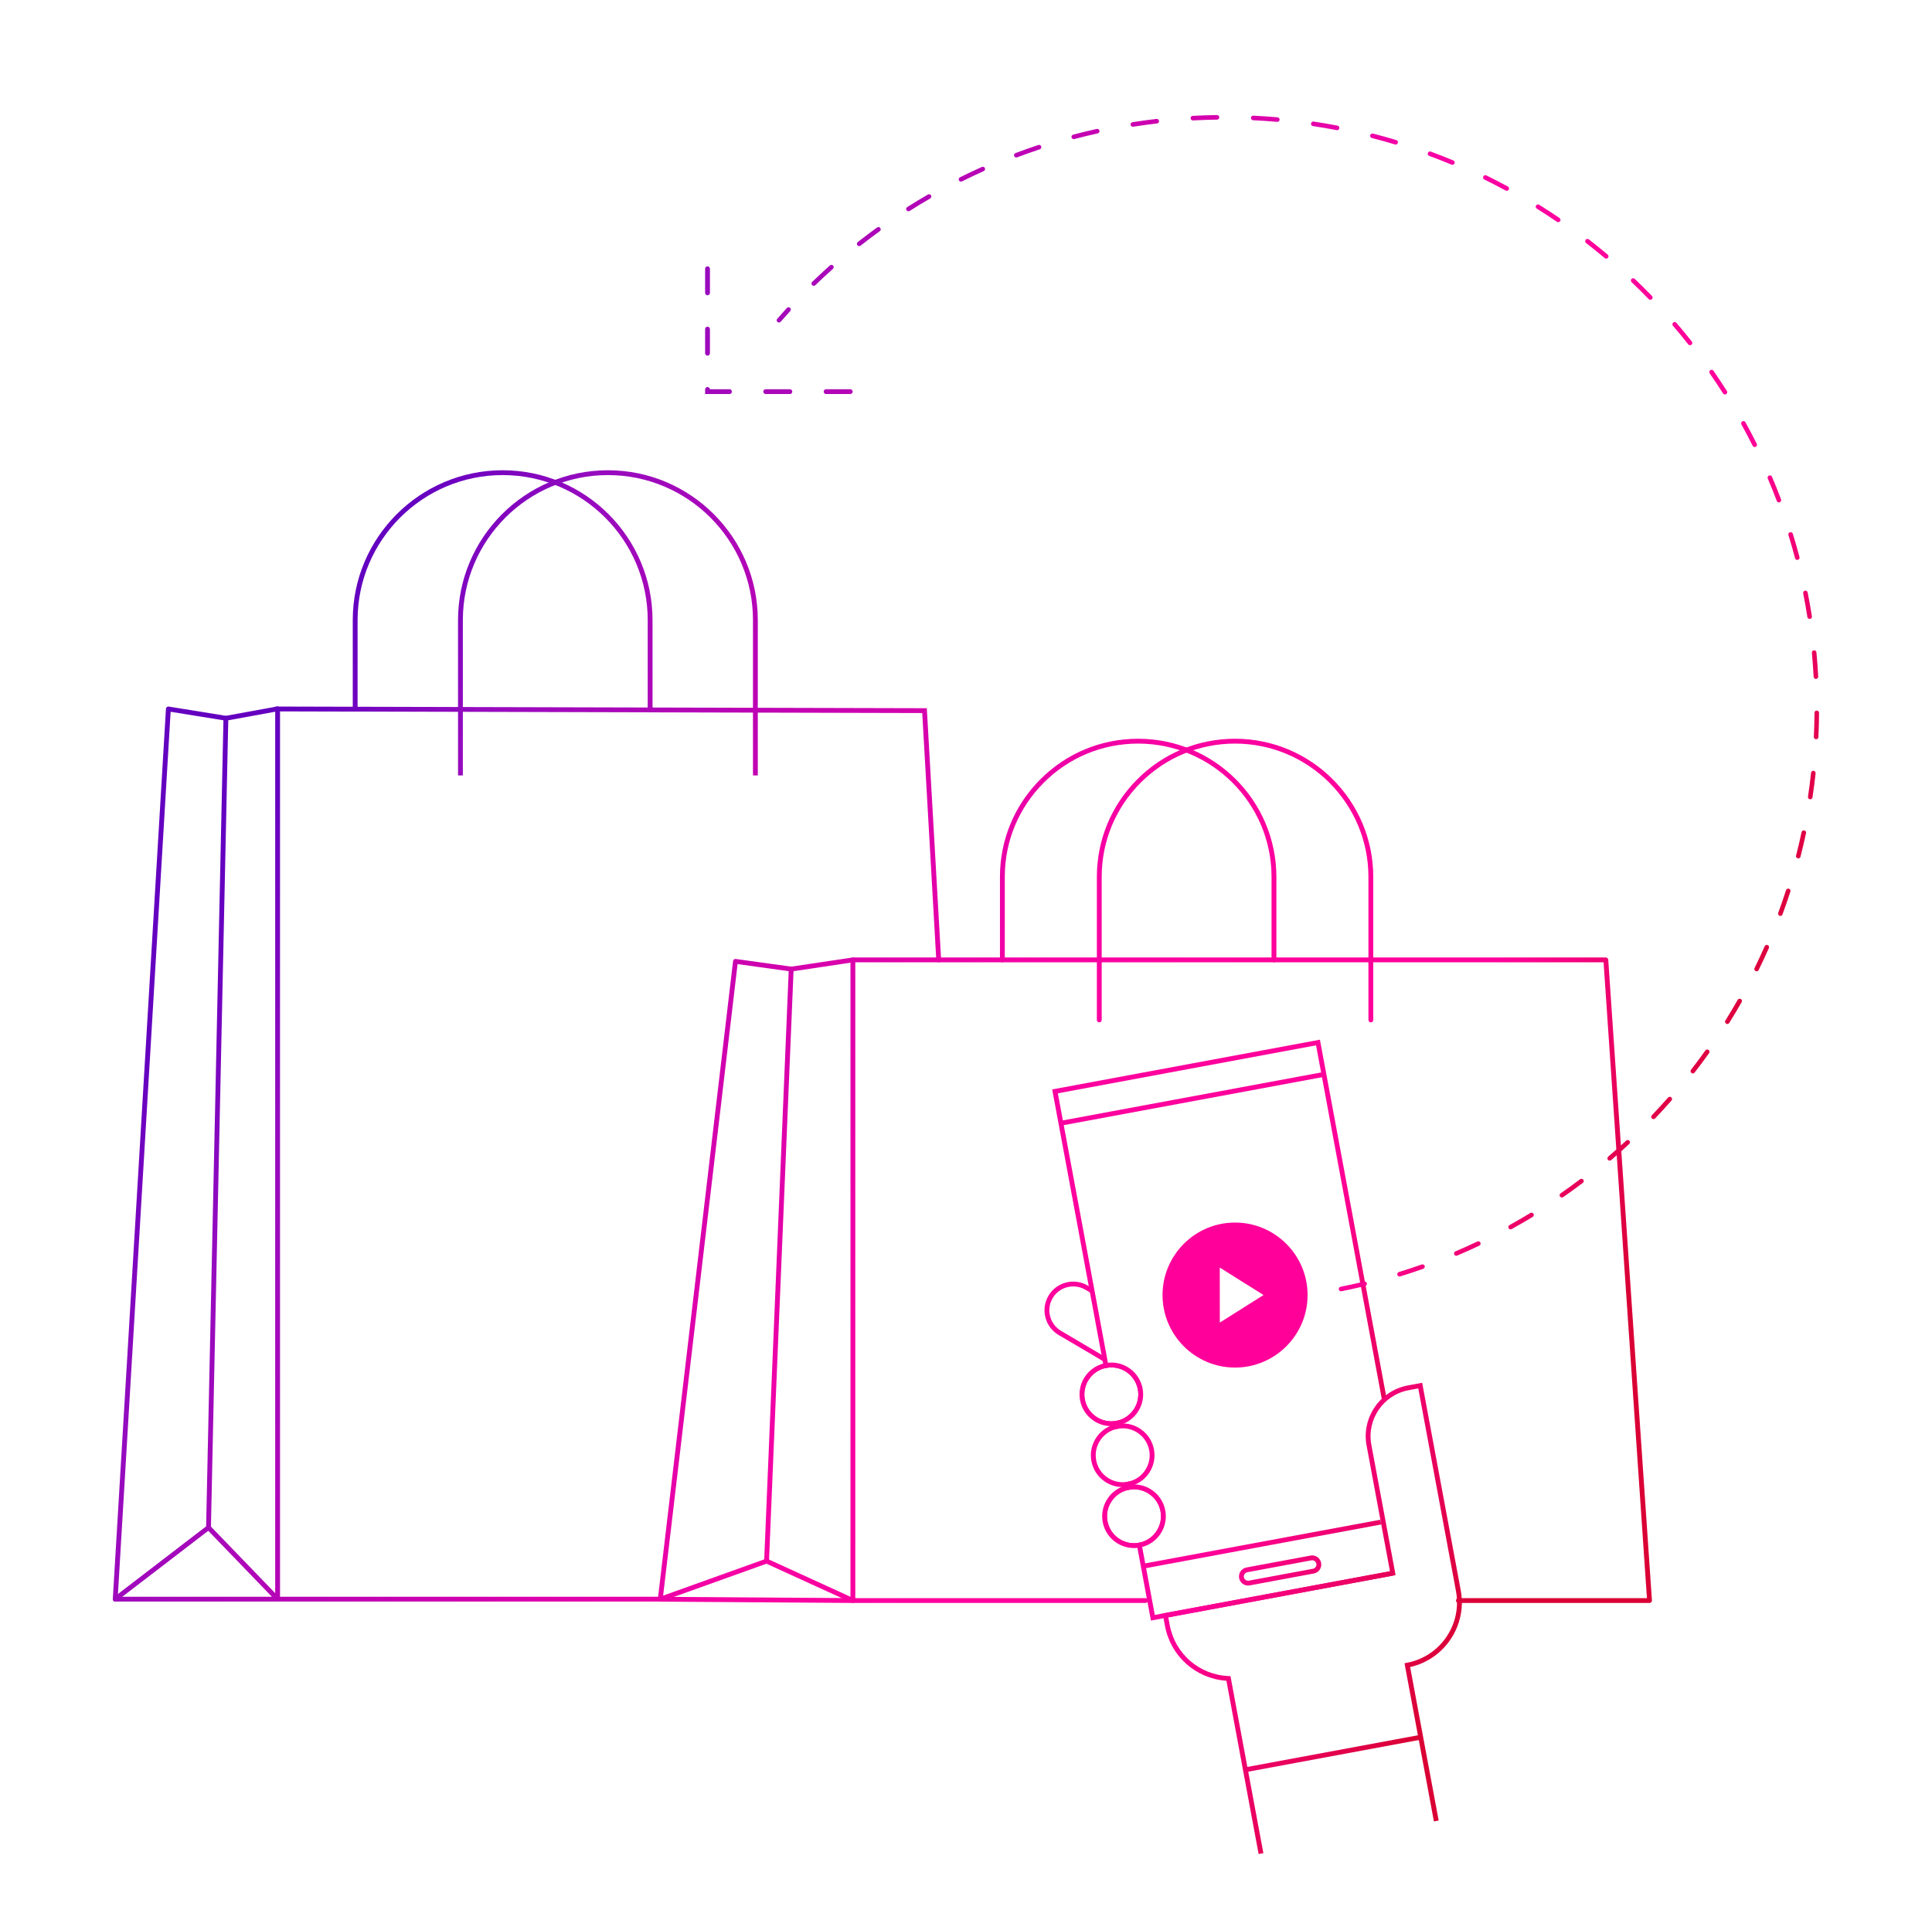 <?xml version="1.0" encoding="UTF-8"?>
<svg xmlns="http://www.w3.org/2000/svg" xmlns:xlink="http://www.w3.org/1999/xlink" id="Layer_1" data-name="Layer 1" viewBox="0 0 800 796.569">
  <defs>
    <style>
      .cls-1 {
        fill: url(#Unbenannter_Verlauf_2-48);
      }

      .cls-2 {
        fill: url(#Unbenannter_Verlauf_2-21);
      }

      .cls-3 {
        fill: url(#Unbenannter_Verlauf_2-34);
      }

      .cls-4 {
        fill: url(#Unbenannter_Verlauf_2-18);
      }

      .cls-5 {
        fill: url(#Unbenannter_Verlauf_2-44);
      }

      .cls-6 {
        fill: url(#Unbenannter_Verlauf_2-43);
      }

      .cls-7 {
        fill: url(#Unbenannter_Verlauf_2-25);
      }

      .cls-8 {
        fill: url(#Unbenannter_Verlauf_2-24);
      }

      .cls-9 {
        fill: url(#Unbenannter_Verlauf_2-20);
      }

      .cls-10 {
        fill: url(#Unbenannter_Verlauf_2-45);
      }

      .cls-11 {
        fill: url(#Unbenannter_Verlauf_2-26);
      }

      .cls-12 {
        fill: url(#Unbenannter_Verlauf_2-33);
      }

      .cls-13 {
        fill: url(#Unbenannter_Verlauf_2-28);
      }

      .cls-14 {
        fill: url(#Unbenannter_Verlauf_2-10);
      }

      .cls-15 {
        fill: url(#Unbenannter_Verlauf_2-5);
      }

      .cls-16 {
        fill: url(#Unbenannter_Verlauf_2-39);
      }

      .cls-17 {
        fill: none;
      }

      .cls-18 {
        fill: url(#Unbenannter_Verlauf_2-3);
      }

      .cls-19 {
        fill: url(#Unbenannter_Verlauf_2-4);
      }

      .cls-20 {
        fill: url(#Unbenannter_Verlauf_2-52);
      }

      .cls-21 {
        fill: url(#Unbenannter_Verlauf_2-51);
      }

      .cls-22 {
        fill: url(#Unbenannter_Verlauf_2-42);
      }

      .cls-23 {
        fill: url(#Unbenannter_Verlauf_2-9);
      }

      .cls-24 {
        fill: url(#Unbenannter_Verlauf_2-12);
      }

      .cls-25 {
        fill: url(#Unbenannter_Verlauf_2-7);
      }

      .cls-26 {
        fill: url(#Unbenannter_Verlauf_2-41);
      }

      .cls-27 {
        fill: url(#Unbenannter_Verlauf_2-6);
      }

      .cls-28 {
        fill: url(#Unbenannter_Verlauf_2-31);
      }

      .cls-29 {
        fill: url(#Unbenannter_Verlauf_2-47);
      }

      .cls-30 {
        fill: url(#Unbenannter_Verlauf_2-15);
      }

      .cls-31 {
        fill: url(#Unbenannter_Verlauf_2-8);
      }

      .cls-32 {
        fill: url(#Unbenannter_Verlauf_2-36);
      }

      .cls-33 {
        fill: url(#Unbenannter_Verlauf_2-35);
      }

      .cls-34 {
        fill: url(#Unbenannter_Verlauf_2-13);
      }

      .cls-35 {
        fill: url(#Unbenannter_Verlauf_2-37);
      }

      .cls-36 {
        fill: url(#Unbenannter_Verlauf_2-46);
      }

      .cls-37 {
        fill: url(#Unbenannter_Verlauf_2-14);
      }

      .cls-38 {
        fill: url(#Unbenannter_Verlauf_2-16);
      }

      .cls-39 {
        fill: url(#Unbenannter_Verlauf_2-22);
      }

      .cls-40 {
        fill: url(#Unbenannter_Verlauf_2-32);
      }

      .cls-41 {
        fill: url(#Unbenannter_Verlauf_2-40);
      }

      .cls-42 {
        fill: url(#Unbenannter_Verlauf_2-2);
      }

      .cls-43 {
        fill: url(#Unbenannter_Verlauf_2-23);
      }

      .cls-44 {
        fill: url(#Unbenannter_Verlauf_2-50);
      }

      .cls-45 {
        fill: url(#Unbenannter_Verlauf_2-17);
      }

      .cls-46 {
        fill: url(#Unbenannter_Verlauf_2-11);
      }

      .cls-47 {
        fill: url(#Unbenannter_Verlauf_2-49);
      }

      .cls-48 {
        fill: url(#Unbenannter_Verlauf_2-19);
      }

      .cls-49 {
        fill: url(#Unbenannter_Verlauf_2-27);
      }

      .cls-50 {
        fill: url(#Unbenannter_Verlauf_2-30);
      }

      .cls-51 {
        clip-path: url(#clippath);
      }

      .cls-52 {
        fill: url(#Unbenannter_Verlauf_2);
      }

      .cls-53 {
        fill: url(#Unbenannter_Verlauf_2-38);
      }

      .cls-54 {
        fill: url(#Unbenannter_Verlauf_2-29);
      }
    </style>
    <linearGradient id="Unbenannter_Verlauf_2" data-name="Unbenannter Verlauf 2" x1="100.567" y1="353.152" x2="637.594" y2="610.766" gradientUnits="userSpaceOnUse">
      <stop offset="0" stop-color="#6400c0"></stop>
      <stop offset=".1" stop-color="#940bbf"></stop>
      <stop offset=".35" stop-color="#cd00af"></stop>
      <stop offset=".53" stop-color="#f700a4"></stop>
      <stop offset=".66" stop-color="#ff009c"></stop>
      <stop offset=".82" stop-color="#f09"></stop>
      <stop offset="1" stop-color="#da0035"></stop>
    </linearGradient>
    <linearGradient id="Unbenannter_Verlauf_2-2" data-name="Unbenannter Verlauf 2" x1="71.404" y1="413.944" x2="608.432" y2="671.559" xlink:href="#Unbenannter_Verlauf_2"></linearGradient>
    <linearGradient id="Unbenannter_Verlauf_2-3" data-name="Unbenannter Verlauf 2" x1="75.469" y1="405.471" x2="612.497" y2="663.086" xlink:href="#Unbenannter_Verlauf_2"></linearGradient>
    <linearGradient id="Unbenannter_Verlauf_2-4" data-name="Unbenannter Verlauf 2" x1="168.85" y1="210.808" x2="705.877" y2="468.423" xlink:href="#Unbenannter_Verlauf_2"></linearGradient>
    <linearGradient id="Unbenannter_Verlauf_2-5" data-name="Unbenannter Verlauf 2" x1="166.192" y1="216.349" x2="703.219" y2="473.964" xlink:href="#Unbenannter_Verlauf_2"></linearGradient>
    <linearGradient id="Unbenannter_Verlauf_2-6" data-name="Unbenannter Verlauf 2" x1="105.966" y1="341.903" x2="642.991" y2="599.517" xlink:href="#Unbenannter_Verlauf_2"></linearGradient>
    <linearGradient id="Unbenannter_Verlauf_2-7" data-name="Unbenannter Verlauf 2" x1="105.969" y1="341.904" x2="642.99" y2="599.516" xlink:href="#Unbenannter_Verlauf_2"></linearGradient>
    <linearGradient id="Unbenannter_Verlauf_2-8" data-name="Unbenannter Verlauf 2" x1="161.472" y1="226.187" x2="698.5" y2="483.802" xlink:href="#Unbenannter_Verlauf_2"></linearGradient>
    <linearGradient id="Unbenannter_Verlauf_2-9" data-name="Unbenannter Verlauf 2" x1="158.586" y1="232.203" x2="695.614" y2="489.818" xlink:href="#Unbenannter_Verlauf_2"></linearGradient>
    <linearGradient id="Unbenannter_Verlauf_2-10" data-name="Unbenannter Verlauf 2" x1="45.531" y1="467.88" x2="582.558" y2="725.495" xlink:href="#Unbenannter_Verlauf_2"></linearGradient>
    <linearGradient id="Unbenannter_Verlauf_2-11" data-name="Unbenannter Verlauf 2" x1="48.29" y1="462.126" x2="585.321" y2="719.743" xlink:href="#Unbenannter_Verlauf_2"></linearGradient>
    <linearGradient id="Unbenannter_Verlauf_2-12" data-name="Unbenannter Verlauf 2" x1="151.407" y1="247.169" x2="688.435" y2="504.784" xlink:href="#Unbenannter_Verlauf_2"></linearGradient>
    <linearGradient id="Unbenannter_Verlauf_2-13" data-name="Unbenannter Verlauf 2" x1="90.573" y1="373.985" x2="627.6" y2="631.6" xlink:href="#Unbenannter_Verlauf_2"></linearGradient>
    <linearGradient id="Unbenannter_Verlauf_2-14" data-name="Unbenannter Verlauf 2" x1="455.643" y1="586.844" x2="464.709" y2="591.193" xlink:href="#Unbenannter_Verlauf_2"></linearGradient>
    <linearGradient id="Unbenannter_Verlauf_2-15" data-name="Unbenannter Verlauf 2" x1="168.153" y1="338.617" x2="619.998" y2="555.369" xlink:href="#Unbenannter_Verlauf_2"></linearGradient>
    <linearGradient id="Unbenannter_Verlauf_2-16" data-name="Unbenannter Verlauf 2" x1="460.296" y1="612.059" x2="469.417" y2="616.434" xlink:href="#Unbenannter_Verlauf_2"></linearGradient>
    <linearGradient id="Unbenannter_Verlauf_2-17" data-name="Unbenannter Verlauf 2" x1="325.303" y1="564.368" x2="579.892" y2="686.496" xlink:href="#Unbenannter_Verlauf_2"></linearGradient>
    <linearGradient id="Unbenannter_Verlauf_2-18" data-name="Unbenannter Verlauf 2" x1="80.331" y1="395.311" x2="617.373" y2="652.933" xlink:href="#Unbenannter_Verlauf_2"></linearGradient>
    <linearGradient id="Unbenannter_Verlauf_2-19" data-name="Unbenannter Verlauf 2" x1="80.342" y1="395.315" x2="617.368" y2="652.928" xlink:href="#Unbenannter_Verlauf_2"></linearGradient>
    <linearGradient id="Unbenannter_Verlauf_2-20" data-name="Unbenannter Verlauf 2" x1="71.325" y1="413.966" x2="608.432" y2="671.619" xlink:href="#Unbenannter_Verlauf_2"></linearGradient>
    <linearGradient id="Unbenannter_Verlauf_2-21" data-name="Unbenannter Verlauf 2" x1="62.352" y1="432.665" x2="599.458" y2="690.318" xlink:href="#Unbenannter_Verlauf_2"></linearGradient>
    <linearGradient id="Unbenannter_Verlauf_2-22" data-name="Unbenannter Verlauf 2" x1="62.439" y1="432.707" x2="599.427" y2="690.303" xlink:href="#Unbenannter_Verlauf_2"></linearGradient>
    <linearGradient id="Unbenannter_Verlauf_2-23" data-name="Unbenannter Verlauf 2" x1="61.896" y1="433.766" x2="598.923" y2="691.381" xlink:href="#Unbenannter_Verlauf_2"></linearGradient>
    <linearGradient id="Unbenannter_Verlauf_2-24" data-name="Unbenannter Verlauf 2" x1="39.512" y1="480.428" x2="576.539" y2="738.043" gradientTransform="translate(141.879 -88.575) rotate(10.52)" xlink:href="#Unbenannter_Verlauf_2"></linearGradient>
    <linearGradient id="Unbenannter_Verlauf_2-25" data-name="Unbenannter Verlauf 2" x1="67.82" y1="421.417" x2="604.847" y2="679.032" gradientTransform="translate(125.554 -84.66) rotate(10.52)" xlink:href="#Unbenannter_Verlauf_2"></linearGradient>
    <linearGradient id="Unbenannter_Verlauf_2-26" data-name="Unbenannter Verlauf 2" x1="134.369" y1="282.687" x2="671.397" y2="540.302" gradientTransform="translate(91.392 -82.506) rotate(10.52)" xlink:href="#Unbenannter_Verlauf_2"></linearGradient>
    <linearGradient id="Unbenannter_Verlauf_2-27" data-name="Unbenannter Verlauf 2" x1="64.947" y1="427.35" x2="601.999" y2="684.976" xlink:href="#Unbenannter_Verlauf_2"></linearGradient>
    <linearGradient id="Unbenannter_Verlauf_2-28" data-name="Unbenannter Verlauf 2" x1="210.512" y1="123.963" x2="747.537" y2="381.577" xlink:href="#Unbenannter_Verlauf_2"></linearGradient>
    <linearGradient id="Unbenannter_Verlauf_2-29" data-name="Unbenannter Verlauf 2" x1="220.874" y1="102.358" x2="757.905" y2="359.974" xlink:href="#Unbenannter_Verlauf_2"></linearGradient>
    <clipPath id="clippath">
      <path class="cls-17" d="M1279.909,941.182l-2-1.45-8.83,12.64c-3.78,5.47-9.98,8.77-16.63,8.85h-.34c-6.55.04-12.72-3.06-16.61-8.33l-30.21-40.49h-.47c-.92.01-1.82-.19-2.65-.57h-199.8c-1.71,0-3.09-1.39-3.09-3.09V338.892c0-1.7,1.38-3.09,3.09-3.09h163.64l-.33-19.71c.06-.59.13-1.17.23-1.76h-55.21c-1.96,0-3.55-1.59-3.55-3.55v-.02c0-1.96,1.58-3.54,3.54-3.55h56.86c1.81-5.68,4.77-11.07,8.78-16.02h-167.79c-12.22,0-22.14,9.91-22.14,22.14v662.37c0,12.22,9.92,22.14,22.14,22.14h232.229c-1.45-3.2-1.85-6.77-.9-10.23,1.21-4.2,4.06-7.74,7.92-9.8,4.89-2.62,10.62-3.17,15.92-1.53l21.65,7.71c.05-17.11.51-39.41.85-50.52v-.21l-6.3,7.92ZM1186.009,974.702c-12.96,5.29-27.76-.93-33.04-13.89-5.29-12.96.93-27.75,13.89-33.04,12.96-5.29,27.75.93,33.04,13.89s-.93,27.76-13.89,33.04Z"></path>
    </clipPath>
    <linearGradient id="Unbenannter_Verlauf_2-30" data-name="Unbenannter Verlauf 2" x1="851.799" y1="624.515" x2="1490.881" y2="1012.919" gradientTransform="translate(995.604 -543.893) rotate(52.03)" xlink:href="#Unbenannter_Verlauf_2"></linearGradient>
    <linearGradient id="Unbenannter_Verlauf_2-31" data-name="Unbenannter Verlauf 2" x1="845.361" y1="635.107" x2="1484.444" y2="1023.511" gradientTransform="translate(1000.406 -534.055) rotate(52.03)" xlink:href="#Unbenannter_Verlauf_2"></linearGradient>
    <linearGradient id="Unbenannter_Verlauf_2-32" data-name="Unbenannter Verlauf 2" x1="838.924" y1="645.699" x2="1478.007" y2="1034.103" gradientTransform="translate(1005.207 -524.217) rotate(52.03)" xlink:href="#Unbenannter_Verlauf_2"></linearGradient>
    <linearGradient id="Unbenannter_Verlauf_2-33" data-name="Unbenannter Verlauf 2" x1="832.487" y1="656.291" x2="1471.57" y2="1044.694" gradientTransform="translate(1010.008 -514.379) rotate(52.03)" xlink:href="#Unbenannter_Verlauf_2"></linearGradient>
    <linearGradient id="Unbenannter_Verlauf_2-34" data-name="Unbenannter Verlauf 2" x1="826.05" y1="666.882" x2="1465.132" y2="1055.286" gradientTransform="translate(1014.81 -504.542) rotate(52.03)" xlink:href="#Unbenannter_Verlauf_2"></linearGradient>
    <linearGradient id="Unbenannter_Verlauf_2-35" data-name="Unbenannter Verlauf 2" x1="819.613" y1="677.474" x2="1458.695" y2="1065.878" gradientTransform="translate(1019.611 -494.703) rotate(52.03)" xlink:href="#Unbenannter_Verlauf_2"></linearGradient>
    <linearGradient id="Unbenannter_Verlauf_2-36" data-name="Unbenannter Verlauf 2" x1="813.175" y1="688.066" x2="1452.258" y2="1076.47" gradientTransform="translate(1024.413 -484.866) rotate(52.03)" xlink:href="#Unbenannter_Verlauf_2"></linearGradient>
    <linearGradient id="Unbenannter_Verlauf_2-37" data-name="Unbenannter Verlauf 2" x1="806.738" y1="698.658" x2="1445.82" y2="1087.062" gradientTransform="translate(1029.215 -475.027) rotate(52.03)" xlink:href="#Unbenannter_Verlauf_2"></linearGradient>
    <linearGradient id="Unbenannter_Verlauf_2-38" data-name="Unbenannter Verlauf 2" x1="800.301" y1="709.251" x2="1439.383" y2="1097.654" gradientTransform="translate(1034.016 -465.189) rotate(52.03)" xlink:href="#Unbenannter_Verlauf_2"></linearGradient>
    <linearGradient id="Unbenannter_Verlauf_2-39" data-name="Unbenannter Verlauf 2" x1="793.863" y1="719.842" x2="1432.946" y2="1108.246" gradientTransform="translate(1038.818 -455.352) rotate(52.03)" xlink:href="#Unbenannter_Verlauf_2"></linearGradient>
    <linearGradient id="Unbenannter_Verlauf_2-40" data-name="Unbenannter Verlauf 2" x1="787.426" y1="730.434" x2="1426.509" y2="1118.837" gradientTransform="translate(1043.619 -445.514) rotate(52.03)" xlink:href="#Unbenannter_Verlauf_2"></linearGradient>
    <linearGradient id="Unbenannter_Verlauf_2-41" data-name="Unbenannter Verlauf 2" x1="780.989" y1="741.025" x2="1420.072" y2="1129.429" gradientTransform="translate(1048.42 -435.676) rotate(52.03)" xlink:href="#Unbenannter_Verlauf_2"></linearGradient>
    <linearGradient id="Unbenannter_Verlauf_2-42" data-name="Unbenannter Verlauf 2" x1="774.552" y1="751.618" x2="1413.634" y2="1140.021" gradientTransform="translate(1053.222 -425.838) rotate(52.03)" xlink:href="#Unbenannter_Verlauf_2"></linearGradient>
    <linearGradient id="Unbenannter_Verlauf_2-43" data-name="Unbenannter Verlauf 2" x1="768.114" y1="762.21" x2="1407.197" y2="1150.614" gradientTransform="translate(1058.024 -416) rotate(52.03)" xlink:href="#Unbenannter_Verlauf_2"></linearGradient>
    <linearGradient id="Unbenannter_Verlauf_2-44" data-name="Unbenannter Verlauf 2" x1="761.677" y1="772.802" x2="1400.76" y2="1161.205" gradientTransform="translate(1062.825 -406.162) rotate(52.03)" xlink:href="#Unbenannter_Verlauf_2"></linearGradient>
    <linearGradient id="Unbenannter_Verlauf_2-45" data-name="Unbenannter Verlauf 2" x1="755.24" y1="783.394" x2="1394.322" y2="1171.797" gradientTransform="translate(1067.627 -396.324) rotate(52.03)" xlink:href="#Unbenannter_Verlauf_2"></linearGradient>
    <linearGradient id="Unbenannter_Verlauf_2-46" data-name="Unbenannter Verlauf 2" x1="748.803" y1="793.985" x2="1387.885" y2="1182.389" gradientTransform="translate(1072.428 -386.486) rotate(52.03)" xlink:href="#Unbenannter_Verlauf_2"></linearGradient>
    <linearGradient id="Unbenannter_Verlauf_2-47" data-name="Unbenannter Verlauf 2" x1="742.366" y1="804.577" x2="1381.448" y2="1192.981" gradientTransform="translate(1077.23 -376.648) rotate(52.03)" xlink:href="#Unbenannter_Verlauf_2"></linearGradient>
    <linearGradient id="Unbenannter_Verlauf_2-48" data-name="Unbenannter Verlauf 2" x1="735.928" y1="815.169" x2="1375.011" y2="1203.573" gradientTransform="translate(1082.031 -366.81) rotate(52.03)" xlink:href="#Unbenannter_Verlauf_2"></linearGradient>
    <linearGradient id="Unbenannter_Verlauf_2-49" data-name="Unbenannter Verlauf 2" x1="729.491" y1="825.761" x2="1368.574" y2="1214.164" gradientTransform="translate(1086.833 -356.973) rotate(52.03)" xlink:href="#Unbenannter_Verlauf_2"></linearGradient>
    <linearGradient id="Unbenannter_Verlauf_2-50" data-name="Unbenannter Verlauf 2" x1="723.054" y1="836.353" x2="1362.136" y2="1224.757" gradientTransform="translate(1091.635 -347.134) rotate(52.03)" xlink:href="#Unbenannter_Verlauf_2"></linearGradient>
    <linearGradient id="Unbenannter_Verlauf_2-51" data-name="Unbenannter Verlauf 2" x1="716.616" y1="846.945" x2="1355.699" y2="1235.349" gradientTransform="translate(1096.436 -337.296) rotate(52.03)" xlink:href="#Unbenannter_Verlauf_2"></linearGradient>
    <linearGradient id="Unbenannter_Verlauf_2-52" data-name="Unbenannter Verlauf 2" x1="710.179" y1="857.537" x2="1349.262" y2="1245.94" gradientTransform="translate(1101.237 -327.458) rotate(52.03)" xlink:href="#Unbenannter_Verlauf_2"></linearGradient>
  </defs>
  <g id="Layer_1-2" data-name="Layer 1">
    <path class="cls-52" d="M683.03,663.923h-79.149c-.553,0-1-.447-1-1,0-.553.447-1,1-1h78.079l-17.954-263.35h-310.771l-25.467,3.799c-.095.013-.19.015-.285.001l-22.068-3.059-30.831,261.572,42.5-15.245c.247-.088.517-.076.754.032l35.541,16.249h120.952c.553,0,1,.447,1,1,0,.553-.447,1-1,1h-121.17c-.144,0-.285-.031-.416-.091l-35.369-16.17-43.637,15.652c-.328.115-.689.057-.96-.159-.271-.215-.411-.556-.371-.899l31.14-264.189c.031-.267.169-.51.382-.674.212-.165.48-.239.749-.199l22.938,3.179,25.397-3.788c.049-.007.098-.011.147-.011h311.78c.526,0,.962.407.998.932l18.09,265.35c.019.276-.078.549-.268.751-.188.202-.453.317-.73.317Z"></path>
    <path class="cls-42" d="M353.16,663.923h-.007l-79.76-.55c-.553-.004-.997-.455-.993-1.007.004-.55.451-.993,1-.993h.007l78.753.543v-264.343c0-.553.447-1,1-1s1,.447,1,1v265.35c0,.267-.106.521-.295.71-.188.186-.441.29-.705.29Z"></path>
    <path class="cls-18" d="M317.421,647.583c-.015,0-.028,0-.043-.001-.552-.022-.98-.489-.957-1.041l10.199-245.2c.023-.552.494-.986,1.041-.957.552.022.98.488.957,1.041l-10.199,245.2c-.022.537-.465.958-.998.958Z"></path>
    <path class="cls-19" d="M567.64,423.453c-.553,0-1-.447-1-1v-59.24c-.006-30.465-24.776-55.23-55.22-55.23h-.011c-14.76.002-28.626,5.749-39.054,16.181-10.428,10.431-16.169,24.299-16.166,39.049v59.24c0,.553-.447,1-1,1s-1-.447-1-1v-59.24c-.003-15.284,5.946-29.654,16.752-40.463,10.806-10.81,25.174-16.764,40.458-16.767h.011c31.559,0,57.224,25.66,57.229,57.21v59.26c0,.553-.447,1-1,1Z"></path>
    <path class="cls-15" d="M527.52,398.583c-.553,0-1-.447-1-1v-34.37c0-30.454-24.776-55.23-55.23-55.23-14.77.002-28.636,5.749-39.063,16.181-10.428,10.431-16.169,24.299-16.166,39.049v34.37c0,.553-.447,1-1,1s-1-.447-1-1v-34.37c-.003-15.284,5.946-29.654,16.752-40.463,10.806-10.81,25.174-16.764,40.458-16.767,31.576,0,57.25,25.673,57.25,57.23v34.37c0,.553-.447,1-1,1Z"></path>
    <g>
      <path class="cls-27" d="M511.41,507.367c-16.03,0-29.03,12.99-29.03,29.03,0,16.03,13,29.03,29.03,29.03,16.03,0,29.03-13,29.03-29.03,0-16.04-13-29.03-29.03-29.03ZM505.08,525.007l18.12,11.37-18.1,11.42-.02-22.79Z"></path>
      <path class="cls-25" d="M511.41,506.367c-16.56,0-30.03,13.47-30.03,30.03,0,16.55,13.47,30.03,30.03,30.03s30.03-13.48,30.03-30.03c0-16.56-13.47-30.03-30.03-30.03ZM511.41,564.427c-15.46,0-28.03-12.58-28.03-28.03,0-15.46,12.57-28.03,28.03-28.03s28.03,12.57,28.03,28.03c0,15.45-12.57,28.03-28.03,28.03Z"></path>
    </g>
  </g>
  <g id="_ŽÓť_1-2" data-name=" ŽÓť 1-2">
    <path class="cls-31" d="M313.79,321.183h-2v-64.34c0-33.123-26.947-60.07-60.069-60.07-33.117.005-60.061,26.953-60.061,60.07v64.34h-2v-64.34c0-34.22,27.84-62.064,62.061-62.07,34.226,0,62.069,27.844,62.069,62.07v64.34Z"></path>
    <path class="cls-23" d="M270.2,294.163h-2v-37.32c0-33.123-26.947-60.07-60.069-60.07-33.117.005-60.061,26.953-60.061,60.07v37.32h-2v-37.32c0-34.22,27.84-62.064,62.061-62.07,34.226,0,62.069,27.844,62.069,62.07v37.32Z"></path>
    <path class="cls-14" d="M47.711,663.343c-.301,0-.598-.135-.794-.392-.337-.438-.254-1.065.185-1.401l38.249-29.349,7.188-334.73c.012-.545.457-.979,1-.979h.021c.552.012.99.469.979,1.021l-7.199,335.21c-.007.304-.15.587-.392.771l-38.63,29.641c-.182.14-.396.207-.607.207Z"></path>
    <path class="cls-46" d="M273.65,661.377h-.01c-.08-.02-.16-.03-.24-.03H115.95v-367.75c0-.3-.13-.58-.36-.77-.1-.08-.22-.14-.34-.18-.15-.06-.31-.07-.48-.04l-.22.04-.47.08q-.01,0-.02.01l-20.53,3.74-23.65-3.82c-.28-.05-.56.03-.78.21-.23.17-.36.43-.38.72l-22.01,368.7v.05c0,.06.01.12.02.18,0,.03.01.06.02.09,0,.02.02.05.03.08v.02c.02.03.03.07.05.1.02.05.06.1.09.14.01.02.01.03.03.04.01.01.02.02.03.04.01.01.02.02.04.03h.01s.01.02.02.02c.03.03.06.06.09.08.05.04.1.07.15.1.06.03.13.05.2.06.07.02.14.03.22.03h225.69c.55,0,1-.45,1-1,0-.48-.32-.85-.75-.97ZM113.95,659.867l-26.6-27.56-.29-.3c-.38-.4-1.02-.41-1.41-.02-.4.38-.41,1.01-.03,1.41l.62.64,26.35,27.31h-63.82l.07-1.13v-.01l21.81-365.4,21.87,3.53.86.14c.11.02.23.02.34,0l.8-.15,19.43-3.54v365.08Z"></path>
    <path class="cls-24" d="M388.699,398.573c-.526,0-.967-.411-.997-.943l-5.817-102.299-267.417-.688c-.552-.001-.998-.45-.997-1.002.001-.551.449-.998,1-.998h.003l269.302.693.053.941,5.87,103.24c.031.551-.39,1.023-.941,1.055-.02.001-.038.002-.058.002Z"></path>
  </g>
  <path class="cls-34" d="M457.003,563.96l-3.65-2.2-14.99-8.814c-5.65-3.327-7.541-10.63-4.214-16.28,3.33-5.647,10.632-7.53,16.279-4.203l2.298,1.349-1.012,1.725-2.3-1.35c-4.698-2.769-10.774-1.201-13.543,3.495-2.767,4.699-1.194,10.773,3.505,13.541l18.66,11.025-1.033,1.713Z"></path>
  <path class="cls-37" d="M463.81,591.637c-.32.02-.65.07-.97.13-.34.06-.66.14-.99.23l-.25-1.38-.11-.6-.07-.38-.19-.99c.67-.06,1.33-.18,1.96-.36l.19.98.07.39.11.6.25,1.38Z"></path>
  <path class="cls-30" d="M574.22,579.527l-1.96.37-.1-.53-8.61-46.31-.34-1.86-15.81-85.04-.36-1.97-2.09-11.23-106.92,19.88,2.08,11.22.37,1.97,18.28,98.41.17.93.01.05.18.99c-.67.06-1.32.19-1.95.36l-.19-.98-.18-.99-.2-1.08-.49-2.61-4.79-25.8-.49-2.61v-.01l-15.14-81.46,110.86-20.6,18.61,100.17.33,1.77,8.42,45.3.31,1.66Z"></path>
  <path class="cls-38" d="M468.33,615.897l.18.99c-.33.03-.66.08-.99.14-.33.06-.65.14-.97.22l-.19-.99-.07-.42-.11-.56-.26-1.41c.33-.03.67-.08,1-.14.33-.06.65-.13.96-.22l.26,1.41.11.56.08.42Z"></path>
  <path class="cls-45" d="M576.9,652.567v.01l-53.64,9.97-39.5,7.34-1.97.36-5.21.97-1.43-7.71v-.01l-.26-1.4h-.01v-.01l-3.9-20.99-.18-.99-.18-.98c.33-.03.66-.08.99-.14.33-.06.65-.14.97-.22l.36,1.96,1.27,6.81.37,1.97,3.6,19.38,3.24-.6,12.53-2.33,82.59-15.35.36,1.96Z"></path>
  <g>
    <path class="cls-4" d="M460.18,565.357c-.42,0-.83.02-1.24.06-.67.07-1.33.19-1.96.37-5.17,1.4-8.97,6.12-8.97,11.74,0,6.72,5.45,12.17,12.17,12.17.42,0,.83-.02,1.24-.06.67-.07,1.33-.19,1.96-.37,5.17-1.4,8.97-6.13,8.97-11.74,0-6.73-5.45-12.17-12.17-12.17ZM463.19,588.287c-.63.18-1.29.3-1.96.36-.34.03-.7.05-1.05.05-6.16,0-11.17-5.01-11.17-11.17,0-5.12,3.46-9.44,8.16-10.76.63-.17,1.28-.3,1.95-.36.35-.03.7-.05,1.06-.05,6.16,0,11.17,5.01,11.17,11.17,0,5.12-3.46,9.44-8.16,10.76Z"></path>
    <path class="cls-48" d="M460.18,564.357c-.48,0-.96.03-1.42.08-.67.07-1.32.19-1.96.36-5.63,1.49-9.79,6.63-9.79,12.73,0,7.07,5.6,12.85,12.59,13.15.19.02.39.02.58.02.48,0,.96-.03,1.42-.08.67-.07,1.32-.19,1.96-.36.65-.17,1.28-.4,1.89-.67h.01c4.64-2.04,7.89-6.68,7.89-12.06,0-7.27-5.91-13.17-13.17-13.17ZM463.19,588.287c-.63.18-1.29.3-1.96.36-.34.03-.7.05-1.05.05-6.16,0-11.17-5.01-11.17-11.17,0-5.12,3.46-9.44,8.16-10.76.63-.17,1.28-.3,1.95-.36.35-.03.7-.05,1.06-.05,6.16,0,11.17,5.01,11.17,11.17,0,5.12-3.46,9.44-8.16,10.76Z"></path>
  </g>
  <path class="cls-9" d="M477.83,600.347c-1.14-6.13-6.38-10.49-12.37-10.76h-.01c-.19-.01-.39-.01-.58-.01-.47,0-.94.02-1.42.08-.33.03-.65.08-.98.14s-.66.14-.98.22c-.66.18-1.29.4-1.89.66-5.48,2.4-8.81,8.35-7.67,14.48.64,3.46,2.59,6.46,5.49,8.45,2.08,1.43,4.47,2.22,6.94,2.3.16.02.33.02.49.02.48,0,.96-.03,1.44-.09.33-.03.66-.08.99-.14s.65-.13.97-.22c.63-.16,1.25-.37,1.84-.63,2.26-.97,4.21-2.56,5.65-4.64,1.99-2.9,2.73-6.41,2.09-9.86ZM474.09,609.067c-1.5,2.19-3.69,3.74-6.21,4.44-.31.09-.63.16-.96.22-.33.06-.67.11-1,.14-2.6.25-5.18-.41-7.36-1.91-2.46-1.69-4.12-4.23-4.66-7.17-1.07-5.71,2.45-11.24,7.95-12.79.33-.09.65-.17.99-.23.32-.06.65-.11.97-.13,5.7-.56,10.98,3.34,12.05,9.07.55,2.93-.08,5.9-1.77,8.36Z"></path>
  <g>
    <path class="cls-2" d="M481.53,625.787c-1.17-6.28-6.96-10.53-13.2-9.89-.33.03-.66.08-.99.14-.33.06-.66.14-.98.22-6.05,1.65-9.93,7.7-8.76,13.97,1.17,6.28,6.95,10.53,13.2,9.88.33-.03.66-.08.99-.14.33-.06.65-.13.97-.22,6.06-1.63,9.94-7.69,8.77-13.96ZM478.77,634.327c-1.5,2.18-3.67,3.74-6.19,4.44-.32.08-.64.16-.97.22-.33.06-.66.11-.99.14h-.01c-5.68.54-10.96-3.35-12.03-9.08-1.06-5.72,2.47-11.26,7.97-12.8.32-.08.64-.16.97-.22.33-.06.66-.11.99-.14.35-.03.71-.05,1.06-.05,5.27,0,9.98,3.76,10.98,9.13.54,2.93-.09,5.9-1.78,8.36Z"></path>
    <path class="cls-39" d="M482.51,625.597c-1.14-6.15-6.41-10.51-12.42-10.75-.65-.03-1.3-.01-1.95.07-.33.03-.65.08-.98.14-.33.06-.66.14-.98.22-.63.17-1.24.38-1.82.63-5.53,2.38-8.89,8.35-7.75,14.51,1.18,6.33,6.73,10.76,12.95,10.76.47,0,.94-.02,1.42-.08.33-.03.66-.08.99-.14s.65-.14.97-.23c3.05-.8,5.68-2.64,7.48-5.27,1.99-2.9,2.74-6.4,2.09-9.86ZM470.61,639.127c-5.68.54-10.96-3.35-12.03-9.08-1.06-5.72,2.47-11.26,7.97-12.8.32-.08.64-.16.97-.22.33-.06.66-.11.99-.14.35-.03.71-.05,1.06-.05,5.27,0,9.98,3.76,10.98,9.13.54,2.93-.09,5.9-1.78,8.36-1.5,2.18-3.67,3.74-6.19,4.44-.32.08-.64.16-.97.22-.33.06-.66.11-.99.14h-.01Z"></path>
  </g>
  <path class="cls-43" d="M521.167,767.916l-13.336-71.76c-12.716-.902-23.122-10.164-25.454-22.771l-.953-5.102,94.131-17.501-9.678-52.017c-2.157-11.61,5.521-22.792,17.111-24.945l5.893-1.092,15.983,85.982c2.699,14.529-6.652,28.559-20.961,31.756l11.82,63.574-1.967.365-12.183-65.523.983-.183c13.774-2.56,22.899-15.85,20.34-29.624l-15.618-84.018-3.926.729c-10.506,1.951-17.466,12.087-15.514,22.594l10.047,54.003-94.129,17.499.586,3.137c2.21,11.95,12.231,20.66,24.37,21.185l.795.034,13.625,73.312-1.967.365Z"></path>
  <rect class="cls-8" x="515.078" y="725.268" width="73.833" height="2" transform="translate(-123.323 112.99) rotate(-10.52)"></rect>
  <rect class="cls-7" x="472.567" y="638.562" width="100.005" height="2" transform="translate(-107.987 106.16) rotate(-10.52)"></rect>
  <rect class="cls-11" x="438.449" y="454.103" width="110.682" height="2" transform="translate(-74.792 97.805) rotate(-10.52)"></rect>
  <path class="cls-49" d="M547.05,647.317c-.38-2.05-2.36-3.4-4.4-3.02l-26.52,4.93c-2.05.38-3.41,2.36-3.03,4.4.34,1.82,1.93,3.09,3.72,3.09.22,0,.46-.02.69-.07l26.52-4.93c.99-.18,1.85-.74,2.42-1.57.57-.83.79-1.84.6-2.83ZM544.8,649.017c-.27.39-.67.65-1.14.74l-26.52,4.93c-.96.18-1.89-.46-2.07-1.42-.18-.97.46-1.89,1.43-2.07l26.51-4.93c.96-.18,1.9.46,2.07,1.42.09.46-.01.93-.28,1.33Z"></path>
  <g id="Cart">
    <path class="cls-13" d="M503.94,47.657h-.01c-3.34.04-6.72.15-10.04.33-.52.03-.92.47-.89,1,.02.5.44.89.94.89h.05c3.3-.18,6.65-.29,9.96-.33.52-.01.94-.43.93-.96,0-.51-.43-.93-.94-.93ZM528.99,48.587c-3.31-.29-6.68-.52-10.01-.68-.52-.04-.96.38-.99.9-.02.53.38.97.9.99,3.3.16,6.65.38,9.94.67h.08c.49,0,.9-.37.94-.86.05-.52-.33-.98-.86-1.02ZM478.88,49.257c-3.31.38-6.65.84-9.95,1.35-.51.08-.86.57-.78,1.08.07.47.47.8.93.8.05,0,.1,0,.15-.01,3.27-.51,6.59-.97,9.87-1.34.52-.06.89-.53.83-1.05-.06-.52-.52-.88-1.05-.83ZM553.83,52.037c-3.27-.63-6.6-1.19-9.89-1.69-.53-.08-1,.28-1.07.8-.08.52.28,1,.79,1.07,3.26.49,6.57,1.05,9.82,1.68.06.01.12.01.18.01.44,0,.84-.31.92-.76.1-.52-.23-1.01-.75-1.11ZM455.26,54.117c-.11-.5-.61-.82-1.12-.71-3.26.71-6.54,1.51-9.76,2.36-.5.13-.81.65-.67,1.16.11.42.49.7.91.7.08,0,.16-.01.24-.03,3.19-.85,6.45-1.64,9.69-2.35.5-.11.83-.62.71-1.13ZM578.19,58.017c-3.19-.96-6.44-1.87-9.67-2.69-.5-.13-1.02.17-1.15.68-.13.5.17,1.02.68,1.15,3.2.82,6.43,1.72,9.59,2.67.09.02.19.04.28.04.4,0,.78-.27.9-.68.15-.5-.13-1.02-.63-1.17ZM431.14,60.657c-.16-.5-.69-.76-1.19-.6-3.17,1.05-6.36,2.17-9.46,3.35-.49.18-.74.73-.55,1.21.14.38.5.62.88.62.11,0,.22-.02.33-.06,3.09-1.17,6.25-2.29,9.39-3.33.5-.16.77-.7.6-1.19ZM601.78,66.447c-3.06-1.27-6.19-2.5-9.32-3.66-.49-.18-1.03.07-1.21.56-.18.49.07,1.03.56,1.22,3.1,1.14,6.21,2.36,9.24,3.63.12.04.24.07.36.07.37,0,.72-.22.87-.58.21-.49-.02-1.04-.5-1.24ZM407.82,69.617c-.22-.47-.78-.69-1.25-.47-3.04,1.36-6.09,2.81-9.07,4.29-.47.24-.66.8-.43,1.27.17.33.5.52.85.52.14,0,.28-.03.42-.1,2.96-1.47,5.99-2.91,9-4.26.48-.21.69-.77.48-1.25ZM624.37,77.247c-2.92-1.58-5.91-3.13-8.9-4.6-.47-.23-1.04-.03-1.27.43-.23.47-.04,1.04.43,1.27,2.97,1.46,5.94,2.99,8.83,4.56.15.08.3.11.45.11.34,0,.66-.18.84-.49.24-.46.07-1.03-.38-1.28ZM385.53,80.917c-.26-.46-.84-.61-1.29-.35-2.9,1.67-5.79,3.42-8.59,5.2-.44.28-.57.86-.29,1.3.18.29.49.44.8.44.17,0,.35-.05.5-.14,2.78-1.77,5.65-3.5,8.52-5.16.45-.26.61-.84.35-1.29ZM645.75,90.297c-2.74-1.87-5.57-3.72-8.39-5.48-.45-.28-1.03-.14-1.3.3-.28.44-.15,1.02.3,1.3,2.8,1.75,5.6,3.58,8.32,5.44.17.11.35.16.54.16.3,0,.6-.14.78-.41.29-.43.18-1.02-.25-1.31ZM364.51,94.427c-.3-.43-.89-.52-1.32-.22-2.69,1.95-5.39,3.99-8,6.05-.41.32-.49.92-.16,1.33.18.23.46.36.74.36.21,0,.41-.07.59-.21,2.59-2.04,5.27-4.06,7.94-5.99.42-.31.52-.9.21-1.32ZM665.71,105.457c-2.54-2.14-5.16-4.26-7.8-6.31-.41-.32-1-.24-1.32.17-.32.41-.25,1.01.16,1.33,2.62,2.02,5.22,4.13,7.74,6.26.18.15.4.22.61.22.27,0,.54-.12.72-.34.34-.4.29-.99-.11-1.33ZM344.99,110.007c-.35-.39-.95-.42-1.34-.08-2.48,2.22-4.96,4.52-7.34,6.83-.38.37-.39.96-.03,1.34.19.19.44.29.68.29.24,0,.48-.09.66-.27,2.37-2.29,4.82-4.58,7.29-6.78.39-.35.42-.94.08-1.33ZM684.04,122.567c-2.31-2.38-4.71-4.76-7.12-7.06-.38-.36-.98-.35-1.34.03-.36.38-.34.97.03,1.33,2.4,2.29,4.78,4.65,7.07,7.02.19.19.43.29.68.29.24,0,.47-.09.66-.27.37-.36.38-.96.02-1.34ZM327.16,127.497c-.39-.35-.99-.32-1.34.06-1.34,1.47-2.68,2.97-3.98,4.48-.35.39-.3.99.09,1.33.18.15.4.23.62.23.26,0,.53-.11.71-.32,1.3-1.49,2.63-2.99,3.96-4.44.35-.39.32-.99-.06-1.34ZM700.55,141.457c-2.06-2.61-4.2-5.22-6.38-7.75-.33-.4-.93-.45-1.33-.11-.39.34-.44.94-.1,1.33,2.15,2.52,4.28,5.11,6.32,7.7.19.24.47.36.75.36.2,0,.41-.06.58-.2.41-.32.48-.92.16-1.33ZM715.06,161.937c-1.78-2.81-3.65-5.63-5.55-8.37-.3-.43-.89-.54-1.32-.24-.43.3-.53.89-.24,1.32,1.89,2.72,3.75,5.51,5.52,8.3.18.28.48.44.8.44.17,0,.34-.05.5-.15.44-.28.57-.86.29-1.3ZM727.42,183.787c-1.48-2.97-3.06-5.97-4.67-8.89-.26-.46-.83-.63-1.29-.38-.45.26-.62.83-.37,1.29,1.61,2.9,3.17,5.88,4.64,8.83.17.33.5.52.85.52.14,0,.28-.03.42-.1.47-.23.66-.8.42-1.27ZM737.49,206.807c-1.18-3.12-2.44-6.26-3.75-9.33-.2-.49-.76-.71-1.24-.5-.48.2-.7.75-.5,1.23,1.3,3.05,2.55,6.17,3.72,9.27.14.38.5.61.88.61.11,0,.22-.02.34-.06.48-.18.73-.73.55-1.22ZM745.13,230.727c-.85-3.23-1.78-6.48-2.76-9.65-.16-.5-.68-.78-1.18-.63-.5.16-.78.69-.63,1.19.97,3.14,1.89,6.36,2.74,9.57.11.42.49.7.91.7.08,0,.16-.01.24-.03.51-.13.81-.65.68-1.15ZM748.51,245.387c-.1-.51-.6-.84-1.11-.74-.51.1-.84.6-.74,1.11.64,3.24,1.23,6.54,1.74,9.8.07.47.47.8.93.8.05,0,.1,0,.15-.01.52-.08.87-.56.79-1.08-.52-3.29-1.11-6.62-1.76-9.88ZM752.14,270.207c-.05-.52-.51-.91-1.03-.86-.52.05-.9.51-.85,1.03.31,3.29.55,6.63.73,9.93.03.51.44.9.94.9h.05c.52-.03.93-.48.9-1-.18-3.33-.43-6.7-.74-10ZM752.29,294.307c-.5-.04-.95.41-.95.93-.02,3.31-.11,6.66-.27,9.96-.02.52.38.96.9.99h.05c.5,0,.92-.39.94-.9.16-3.33.25-6.7.27-10.03,0-.52-.42-.95-.94-.95ZM750.96,319.247c-.51-.06-.98.32-1.04.84-.35,3.29-.78,6.62-1.27,9.88-.08.51.28,1,.8,1.07.04.01.09.01.14.01.46,0,.86-.33.93-.8.49-3.29.92-6.64,1.28-9.96.06-.51-.32-.98-.84-1.04ZM747.11,343.937c-.5-.11-1.01.21-1.12.72-.69,3.23-1.45,6.5-2.27,9.7-.13.51.17,1.02.68,1.15.08.02.16.03.23.03.42,0,.81-.28.92-.71.83-3.23,1.6-6.52,2.29-9.77.11-.51-.22-1.01-.73-1.12ZM740.75,368.097c-.5-.17-1.03.11-1.19.61-1.01,3.13-2.1,6.29-3.24,9.38-.18.49.07,1.04.56,1.22.1.04.21.06.32.06.39,0,.75-.24.89-.62,1.15-3.12,2.25-6.3,3.27-9.46.16-.5-.11-1.03-.61-1.19ZM731.97,391.437c-.48-.21-1.04.01-1.25.48-1.33,3.02-2.74,6.05-4.19,9.02-.23.46-.04,1.03.43,1.26.13.07.27.1.41.1.35,0,.69-.2.85-.53,1.47-2.99,2.89-6.04,4.23-9.08.21-.48-.01-1.04-.48-1.25ZM720.83,413.767c-.45-.25-1.03-.09-1.29.36-1.62,2.86-3.34,5.73-5.09,8.54-.28.44-.14,1.03.3,1.3.16.1.33.15.5.15.32,0,.62-.16.8-.45,1.77-2.83,3.5-5.72,5.14-8.61.26-.45.1-1.03-.36-1.29ZM707.48,434.867c-.43-.31-1.02-.21-1.32.22-1.92,2.69-3.92,5.38-5.94,7.98-.32.42-.25,1.01.16,1.33.18.13.38.2.58.2.28,0,.56-.13.75-.37,2.04-2.63,4.05-5.33,5.99-8.04.3-.43.2-1.02-.22-1.32ZM692.04,454.497c-.39-.34-.99-.3-1.33.09-2.18,2.48-4.44,4.95-6.72,7.34-.36.38-.35.98.03,1.34.18.17.42.26.65.26.25,0,.5-.1.68-.29,2.3-2.41,4.58-4.9,6.78-7.4.34-.4.3-.99-.09-1.34ZM674.69,472.477c-.36-.39-.95-.41-1.33-.05-.72.67-1.45,1.33-2.18,1.99-.63.57-1.26,1.14-1.89,1.69-1.12,1-2.24,1.98-3.37,2.95-.39.34-.44.94-.1,1.33.18.22.45.33.72.33.21,0,.43-.07.61-.22.77-.66,1.55-1.33,2.31-2.01.64-.55,1.26-1.11,1.89-1.67,1.11-1,2.21-2,3.29-3.01.38-.35.41-.95.05-1.33ZM655.6,488.607c-.31-.41-.9-.5-1.32-.18-2.63,1.99-5.35,3.96-8.07,5.84-.43.3-.54.89-.24,1.32.19.26.48.4.78.4.19,0,.37-.05.54-.17,2.74-1.9,5.48-3.88,8.13-5.89.42-.31.5-.9.18-1.32ZM634.97,502.727c-.27-.45-.85-.59-1.3-.32-2.83,1.72-5.73,3.4-8.62,5-.46.25-.63.82-.37,1.28.17.31.49.49.82.49.16,0,.32-.04.46-.12,2.92-1.61,5.84-3.3,8.7-5.03.44-.27.58-.85.31-1.3ZM613,514.667c-.22-.47-.78-.67-1.26-.45-2.98,1.42-6.04,2.79-9.09,4.09-.48.21-.71.76-.5,1.24.15.36.5.58.87.58.12,0,.24-.03.36-.08,3.08-1.31,6.17-2.69,9.17-4.12.48-.22.68-.79.45-1.26ZM589.92,524.307c-.18-.5-.72-.75-1.21-.58-3.12,1.1-6.3,2.16-9.48,3.13-.49.16-.77.69-.62,1.19.12.4.5.66.9.66.09,0,.19-.01.28-.04,3.2-.98,6.41-2.05,9.55-3.16.49-.17.75-.71.58-1.2ZM565.97,531.517c-.09-.4-.43-.68-.81-.72-.11-.01-.22-.01-.33.02-.54.13-1.08.26-1.62.38-2.69.64-5.41,1.23-8.1,1.76-.52.1-.85.6-.75,1.11.09.45.49.76.93.76.06,0,.12-.01.18-.02,2.68-.54,5.4-1.12,8.08-1.75.58-.13,1.16-.26,1.73-.4.07-.02.15-.05.21-.09.38-.19.59-.63.48-1.05Z"></path>
  </g>
  <path class="cls-54" d="M292.97,110.307c-.55,0-1,.44-1,1v10c0,.55.45,1,1,1,.55,0,1-.45,1-1v-10c0-.56-.45-1-1-1ZM292.97,135.307c-.55,0-1,.44-1,1v10c0,.55.45,1,1,1,.55,0,1-.45,1-1v-10c0-.56-.45-1-1-1ZM302.07,161.207h-8.1c-.05-.51-.48-.9-1-.9-.55,0-1,.44-1,1v1.9h10.1c.55,0,1-.45,1-1,0-.56-.45-1-1-1ZM327.07,161.207h-10c-.55,0-1,.44-1,1,0,.55.45,1,1,1h10c.55,0,1-.45,1-1,0-.56-.45-1-1-1ZM352.07,161.207h-10c-.55,0-1,.44-1,1,0,.55.45,1,1,1h10c.55,0,1-.45,1-1,0-.56-.45-1-1-1Z"></path>
  <g class="cls-51">
    <g>
      <rect class="cls-50" x="1054.332" y="424.48" width="1.334" height="647.061" transform="translate(-183.766 1119.498) rotate(-52.03)"></rect>
      <rect class="cls-28" x="1046.654" y="434.318" width="1.334" height="647.061" transform="translate(-194.476 1117.231) rotate(-52.03)"></rect>
      <rect class="cls-40" x="1038.976" y="444.157" width="1.334" height="647.06" transform="translate(-205.186 1114.963) rotate(-52.03)"></rect>
      <rect class="cls-12" x="1031.298" y="453.994" width="1.334" height="647.06" transform="translate(-215.895 1112.696) rotate(-52.03)"></rect>
      <rect class="cls-3" x="1023.621" y="463.832" width="1.334" height="647.06" transform="translate(-226.605 1110.428) rotate(-52.03)"></rect>
      <rect class="cls-33" x="1015.943" y="473.67" width="1.334" height="647.059" transform="translate(-237.315 1108.161) rotate(-52.03)"></rect>
      <rect class="cls-32" x="1008.265" y="483.508" width="1.334" height="647.059" transform="translate(-248.024 1105.894) rotate(-52.03)"></rect>
      <rect class="cls-35" x="1000.587" y="493.346" width="1.334" height="647.061" transform="translate(-258.734 1103.626) rotate(-52.03)"></rect>
      <rect class="cls-53" x="992.909" y="503.184" width="1.334" height="647.06" transform="translate(-269.444 1101.358) rotate(-52.03)"></rect>
      <rect class="cls-16" x="985.232" y="513.022" width="1.334" height="647.06" transform="translate(-280.154 1099.091) rotate(-52.03)"></rect>
      <rect class="cls-41" x="977.554" y="522.86" width="1.334" height="647.06" transform="translate(-290.863 1096.824) rotate(-52.03)"></rect>
      <rect class="cls-26" x="969.876" y="532.697" width="1.334" height="647.06" transform="translate(-301.573 1094.556) rotate(-52.03)"></rect>
      <rect class="cls-22" x="962.198" y="542.536" width="1.334" height="647.059" transform="translate(-312.282 1092.289) rotate(-52.03)"></rect>
      <rect class="cls-6" x="954.52" y="552.373" width="1.334" height="647.061" transform="translate(-322.993 1090.021) rotate(-52.03)"></rect>
      <rect class="cls-5" x="946.842" y="562.211" width="1.334" height="647.061" transform="translate(-333.702 1087.754) rotate(-52.03)"></rect>
      <rect class="cls-10" x="939.165" y="572.05" width="1.334" height="647.06" transform="translate(-344.412 1085.486) rotate(-52.03)"></rect>
      <rect class="cls-36" x="931.487" y="581.887" width="1.334" height="647.06" transform="translate(-355.122 1083.219) rotate(-52.03)"></rect>
      <rect class="cls-29" x="923.809" y="591.725" width="1.334" height="647.06" transform="translate(-365.831 1080.951) rotate(-52.03)"></rect>
      <rect class="cls-1" x="916.131" y="601.564" width="1.334" height="647.059" transform="translate(-376.541 1078.684) rotate(-52.03)"></rect>
      <rect class="cls-47" x="908.454" y="611.401" width="1.334" height="647.059" transform="translate(-387.25 1076.416) rotate(-52.03)"></rect>
      <rect class="cls-44" x="900.776" y="621.239" width="1.334" height="647.061" transform="translate(-397.961 1074.149) rotate(-52.03)"></rect>
      <rect class="cls-21" x="893.098" y="631.077" width="1.334" height="647.06" transform="translate(-408.67 1071.881) rotate(-52.03)"></rect>
      <rect class="cls-20" x="885.42" y="640.915" width="1.334" height="647.06" transform="translate(-419.38 1069.614) rotate(-52.03)"></rect>
    </g>
  </g>
</svg>

